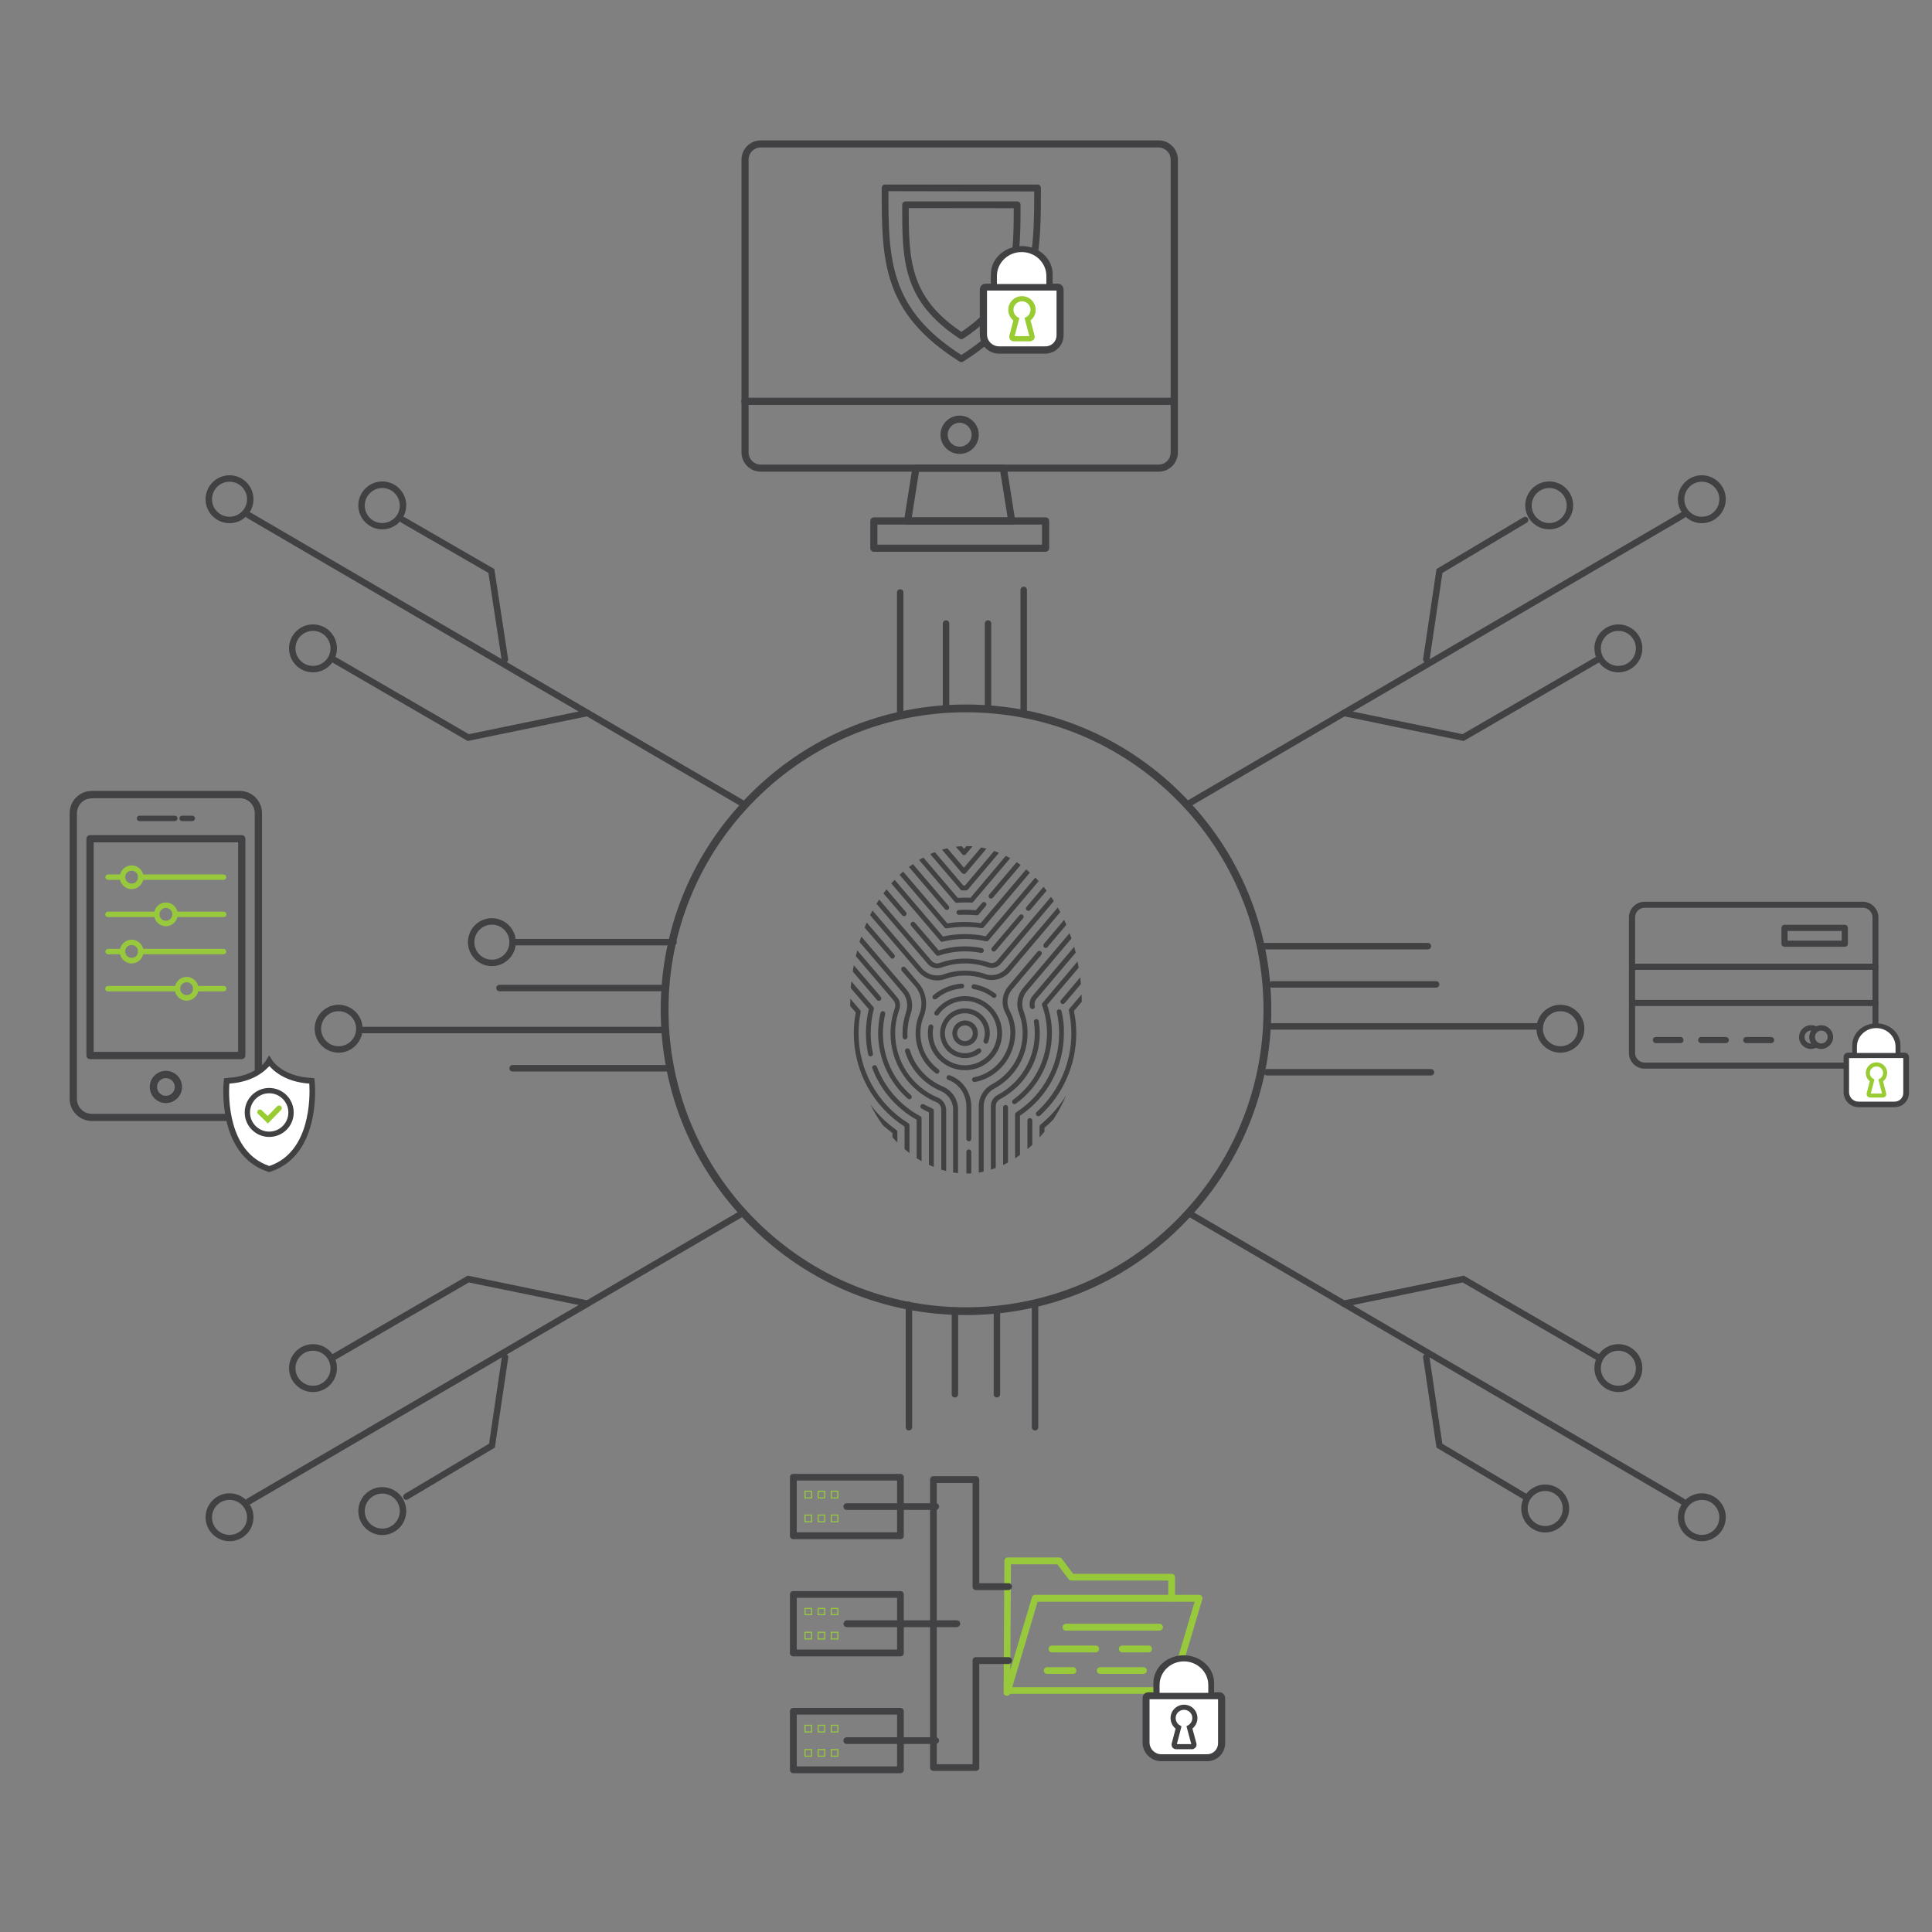 <?xml version="1.0" encoding="utf-8"?>
<!-- Generator: Adobe Illustrator 24.1.2, SVG Export Plug-In . SVG Version: 6.00 Build 0)  -->
<svg version="1.1" xmlns="http://www.w3.org/2000/svg" xmlns:xlink="http://www.w3.org/1999/xlink" x="0px" y="0px"
	 viewBox="0 0 1500 1500" style="enable-background:new 0 0 1500 1500;" xml:space="preserve">
<rect x="0" y="0" width="1500" height="1500" fill="#808080" stroke="none"/>
<style type="text/css">
	.st0{fill:#414042;stroke:#414042;stroke-width:1.035;stroke-miterlimit:10;}
	.st1{fill:#414042;}
	.st2{fill:#424143;stroke:#414042;stroke-width:2.878;stroke-miterlimit:10;}
	.st3{fill:#98C93C;}
	.st4{fill:#424143;}
	.st5{fill:none;stroke:#98C93C;stroke-width:0.832;stroke-miterlimit:10;}
	.st6{fill:#424143;stroke:#414042;stroke-width:1.422;stroke-miterlimit:10;}
	.st7{fill:#414042;stroke:#414042;stroke-width:4.266;stroke-miterlimit:10;}
	.st8{fill:#FFFFFF;}
	.st9{fill:#414042;stroke:#414042;stroke-width:1.422;stroke-miterlimit:10;}
	.st10{fill:#99CC33;stroke:#99CC33;stroke-width:1.422;stroke-miterlimit:10;}
	.st11{fill:#424143;stroke:#414042;stroke-width:1.579;stroke-miterlimit:10;}
	.st12{fill:#424143;stroke:#414042;stroke-width:1.052;stroke-miterlimit:10;}
	.st13{fill:#414042;stroke:#414042;stroke-width:5.262;stroke-miterlimit:10;}
	.st14{fill:none;stroke:#99CC33;stroke-width:3.157;stroke-miterlimit:10;}
	.st15{fill:#414042;stroke:#414042;stroke-width:3.994;stroke-miterlimit:10;}
	.st16{fill:#414042;stroke:#414042;stroke-width:6.735;stroke-miterlimit:10;}
	.st17{fill:none;stroke:#99CC33;stroke-width:4.041;stroke-miterlimit:10;}
	.st18{fill:#414042;stroke:#414042;stroke-width:5.112;stroke-miterlimit:10;}
	.st19{fill:#414042;stroke:#414042;stroke-width:6.637;stroke-miterlimit:10;}
	.st20{fill:none;stroke:#414042;stroke-width:3.982;stroke-miterlimit:10;}
	.st21{fill:#414042;stroke:#414042;stroke-width:5.037;stroke-miterlimit:10;}
</style>
<g id="Background">
</g>
<g id="object">
	<g>
		<path class="st0" d="M750,1020.5c-63.2,0-122.5-24.6-167.2-69.3c-44.7-44.7-69.3-104-69.3-167.2c0-63.2,24.6-122.5,69.3-167.2
			c44.7-44.7,104-69.3,167.2-69.3c63.2,0,122.5,24.6,167.2,69.3c44.7,44.7,69.3,104,69.3,167.2c0,63.2-24.6,122.5-69.3,167.2
			C872.5,995.9,813.2,1020.5,750,1020.5z M750,552.5c-61.8,0-120,24.1-163.7,67.8C542.6,664,518.5,722.2,518.5,784
			c0,61.8,24.1,120,67.8,163.7c43.7,43.7,101.9,67.8,163.7,67.8c61.8,0,120-24.1,163.7-67.8c43.7-43.7,67.8-101.9,67.8-163.7
			c0-61.8-24.1-120-67.8-163.7C870,576.6,811.8,552.5,750,552.5z"/>
	</g>
	<g>
		<g>
			<path class="st1" d="M698.9,557.5c-1.4,0-2.5-1.1-2.5-2.5v-95c0-1.4,1.1-2.5,2.5-2.5s2.5,1.1,2.5,2.5v95
				C701.4,556.4,700.3,557.5,698.9,557.5z"/>
		</g>
		<g>
			<path class="st1" d="M794.8,555.5c-1.4,0-2.5-1.1-2.5-2.5v-95c0-1.4,1.1-2.5,2.5-2.5s2.5,1.1,2.5,2.5v95
				C797.3,554.4,796.2,555.5,794.8,555.5z"/>
		</g>
		<g>
			<path class="st1" d="M734.5,549.9c-1.4,0-2.5-1.1-2.5-2.5v-63.3c0-1.4,1.1-2.5,2.5-2.5s2.5,1.1,2.5,2.5v63.3
				C737,548.8,735.9,549.9,734.5,549.9z"/>
		</g>
		<g>
			<path class="st1" d="M767.1,549.9c-1.4,0-2.5-1.1-2.5-2.5v-63.3c0-1.4,1.1-2.5,2.5-2.5s2.5,1.1,2.5,2.5v63.3
				C769.6,548.8,768.5,549.9,767.1,549.9z"/>
		</g>
	</g>
	<g>
		<g>
			<g>
				<path class="st1" d="M398,734c-1.3,0-2.4-1.1-2.4-2.5s1.1-2.5,2.4-2.5H523c1.3,0,2.4,1.1,2.4,2.5s-1.1,2.5-2.4,2.5H398z"/>
			</g>
			<g>
				<path class="st1" d="M397.9,831.9c-1.3,0-2.4-1.1-2.4-2.5s1.1-2.5,2.4-2.5h122.9c1.3,0,2.4,1.1,2.4,2.5s-1.1,2.5-2.4,2.5H397.9z
					"/>
			</g>
			<g>
				<path class="st1" d="M387.8,769.6c-1.4,0-2.5-1.1-2.5-2.5s1.1-2.5,2.5-2.5h127.4c1.4,0,2.5,1.1,2.5,2.5s-1.1,2.5-2.5,2.5H387.8z
					"/>
			</g>
			<g>
				<path class="st1" d="M281.8,802.2c-1.4,0-2.5-1.1-2.5-2.5s1.1-2.5,2.5-2.5h233.4c1.4,0,2.5,1.1,2.5,2.5s-1.1,2.5-2.5,2.5H281.8z
					"/>
			</g>
		</g>
		<g>
			<path class="st1" d="M381.9,750.1c-10.2,0-18.6-8.3-18.6-18.6s8.3-18.6,18.6-18.6c10.2,0,18.6,8.3,18.6,18.6
				S392.2,750.1,381.9,750.1z M381.9,717.9c-7.5,0-13.6,6.1-13.6,13.6s6.1,13.6,13.6,13.6c7.5,0,13.6-6.1,13.6-13.6
				S389.4,717.9,381.9,717.9z"/>
		</g>
		<g>
			<path class="st1" d="M262.9,817.3c-10.2,0-18.6-8.3-18.6-18.6c0-10.2,8.3-18.6,18.6-18.6c10.2,0,18.6,8.3,18.6,18.6
				C281.5,808.9,273.1,817.3,262.9,817.3z M262.9,785.1c-7.5,0-13.6,6.1-13.6,13.6c0,7.5,6.1,13.6,13.6,13.6
				c7.5,0,13.6-6.1,13.6-13.6C276.5,791.2,270.4,785.1,262.9,785.1z"/>
		</g>
	</g>
	<g>
		<path class="st1" d="M983.6,835c-1.4,0-2.5-1.1-2.5-2.5s1.1-2.5,2.5-2.5H1111c1.4,0,2.5,1.1,2.5,2.5s-1.1,2.5-2.5,2.5H983.6z"/>
	</g>
	<g>
		<path class="st1" d="M981.2,737.1c-1.4,0-2.5-1.1-2.5-2.5c0-1.4,1.1-2.5,2.5-2.5h127.4c1.4,0,2.5,1.1,2.5,2.5
			c0,1.4-1.1,2.5-2.5,2.5H981.2z"/>
	</g>
	<g>
		<path class="st1" d="M987.6,799.4c-1.4,0-2.5-1.1-2.5-2.5s1.1-2.5,2.5-2.5h207.8c1.4,0,2.5,1.1,2.5,2.5s-1.1,2.5-2.5,2.5H987.6z"
			/>
	</g>
	<g>
		<path class="st1" d="M987.6,766.8c-1.4,0-2.5-1.1-2.5-2.5s1.1-2.5,2.5-2.5H1115c1.4,0,2.5,1.1,2.5,2.5s-1.1,2.5-2.5,2.5H987.6z"/>
	</g>
	<g>
		<path class="st1" d="M1211.5,817.3c-10.2,0-18.6-8.3-18.6-18.6c0-10.2,8.3-18.6,18.6-18.6c10.2,0,18.6,8.3,18.6,18.6
			C1230.1,808.9,1221.8,817.3,1211.5,817.3z M1211.5,785.1c-7.5,0-13.6,6.1-13.6,13.6c0,7.5,6.1,13.6,13.6,13.6
			c7.5,0,13.6-6.1,13.6-13.6C1225.1,791.2,1219,785.1,1211.5,785.1z"/>
	</g>
	<g>
		<g>
			<g>
				<path class="st1" d="M1256.5,522c-10.2,0-18.6-8.3-18.6-18.6c0-10.2,8.3-18.6,18.6-18.6s18.6,8.3,18.6,18.6
					C1275.1,513.7,1266.8,522,1256.5,522z M1256.5,489.8c-7.5,0-13.6,6.1-13.6,13.6c0,7.5,6.1,13.6,13.6,13.6s13.6-6.1,13.6-13.6
					C1270.1,495.9,1264,489.8,1256.5,489.8z"/>
			</g>
			<g>
				<path class="st1" d="M1202.8,411c-10.2,0-18.6-8.3-18.6-18.6c0-10.2,8.3-18.6,18.6-18.6s18.6,8.3,18.6,18.6
					C1221.3,402.7,1213,411,1202.8,411z M1202.8,378.9c-7.5,0-13.6,6.1-13.6,13.6c0,7.5,6.1,13.6,13.6,13.6s13.6-6.1,13.6-13.6
					C1216.4,385,1210.3,378.9,1202.8,378.9z"/>
			</g>
			<g>
				<path class="st1" d="M1321.3,406.2c-10.2,0-18.6-8.3-18.6-18.6c0-10.2,8.3-18.6,18.6-18.6c10.2,0,18.6,8.3,18.6,18.6
					C1339.9,397.8,1331.5,406.2,1321.3,406.2z M1321.3,374c-7.5,0-13.6,6.1-13.6,13.6c0,7.5,6.1,13.6,13.6,13.6
					c7.5,0,13.6-6.1,13.6-13.6C1334.9,380.1,1328.8,374,1321.3,374z"/>
			</g>
			<g>
				<path class="st1" d="M922.7,626.5c-0.9,0-1.7-0.5-2.1-1.2c-0.5-0.8-0.4-1.5-0.3-1.9c0.1-0.4,0.4-1.1,1.1-1.5l383.7-224
					c0.4-0.2,0.8-0.3,1.2-0.3c0.9,0,1.7,0.5,2.2,1.2c0.5,0.8,0.4,1.5,0.3,1.9c-0.1,0.4-0.4,1.1-1.1,1.5l-383.7,224
					C923.5,626.4,923.1,626.5,922.7,626.5z"/>
			</g>
			<g>
				<path class="st1" d="M1042.9,556c-0.9-0.2-1.4-0.7-1.6-1.1c-0.2-0.3-0.5-1-0.4-1.9c0.2-1.1,1.3-2,2.4-2c0.2,0,0.3,0,0.5,0.1
					l91.7,18.9l103.7-60.1c0.4-0.2,0.8-0.3,1.2-0.3c0.9,0,1.7,0.5,2.2,1.2c0.7,1.2,0.3,2.7-0.9,3.4l-105.3,61.1L1042.9,556z"/>
			</g>
			<g>
				<path class="st1" d="M1107.4,514.5c-0.1,0-0.3,0-0.4,0c-1.4-0.2-2.3-1.5-2.1-2.8l10.4-69.9l67.5-40.2c0.4-0.2,0.8-0.4,1.3-0.4
					c0.9,0,1.7,0.5,2.1,1.2c0.5,0.8,0.4,1.5,0.3,1.9c-0.1,0.4-0.4,1.1-1.1,1.5l-65.5,39l-10,67.6
					C1109.7,513.6,1108.6,514.5,1107.4,514.5z"/>
			</g>
		</g>
		<g>
			<g>
				<path class="st1" d="M243,522c-10.2,0-18.6-8.3-18.6-18.6c0-10.2,8.3-18.6,18.6-18.6s18.6,8.3,18.6,18.6
					C261.6,513.7,253.2,522,243,522z M243,489.8c-7.5,0-13.6,6.1-13.6,13.6c0,7.5,6.1,13.6,13.6,13.6s13.6-6.1,13.6-13.6
					C256.6,495.9,250.5,489.8,243,489.8z"/>
			</g>
			<g>
				<path class="st1" d="M296.8,411c-10.2,0-18.6-8.3-18.6-18.6c0-10.2,8.3-18.6,18.6-18.6c10.2,0,18.6,8.3,18.6,18.6
					C315.3,402.7,307,411,296.8,411z M296.8,378.9c-7.5,0-13.6,6.1-13.6,13.6c0,7.5,6.1,13.6,13.6,13.6c7.5,0,13.6-6.1,13.6-13.6
					C310.4,385,304.3,378.9,296.8,378.9z"/>
			</g>
			<g>
				<path class="st1" d="M178.2,406.2c-10.2,0-18.6-8.3-18.6-18.6c0-10.2,8.3-18.6,18.6-18.6c10.2,0,18.6,8.3,18.6,18.6
					C196.8,397.8,188.5,406.2,178.2,406.2z M178.2,374c-7.5,0-13.6,6.1-13.6,13.6c0,7.5,6.1,13.6,13.6,13.6
					c7.5,0,13.6-6.1,13.6-13.6C191.8,380.1,185.7,374,178.2,374z"/>
			</g>
			<g>
				<path class="st1" d="M576.8,626.5c-0.4,0-0.9-0.1-1.2-0.3l-383.7-224c-0.8-0.5-1.1-1.1-1.1-1.5c-0.1-0.4-0.2-1.1,0.3-1.9
					c0.5-0.8,1.3-1.2,2.2-1.2c0.4,0,0.9,0.1,1.2,0.3l383.7,224c0.8,0.5,1.1,1.1,1.1,1.5c0.1,0.4,0.2,1.1-0.3,1.9
					C578.5,626.1,577.7,626.5,576.8,626.5z"/>
			</g>
			<g>
				<path class="st1" d="M257.8,514.2c-1.2-0.7-1.6-2.2-0.9-3.4c0.4-0.8,1.3-1.2,2.2-1.2c0.4,0,0.9,0.1,1.2,0.3L364,570l91.7-18.9
					c0.2,0,0.3-0.1,0.5-0.1c1.2,0,2.2,0.8,2.4,2c0.2,0.9-0.1,1.5-0.4,1.9c-0.2,0.3-0.7,0.9-1.6,1.1l-93.5,19.3L257.8,514.2z"/>
			</g>
			<g>
				<path class="st1" d="M392,514.5c-1.3,0-2.3-0.9-2.5-2.1l-10.3-67.6l-67.6-39c-1.2-0.7-1.6-2.2-0.9-3.4c0.5-0.8,1.3-1.2,2.2-1.2
					c0.5,0,0.9,0.1,1.3,0.4l69.6,40.2l10.7,69.9c0.2,1.4-0.8,2.6-2.2,2.8C392.3,514.5,392.2,514.5,392,514.5z"/>
			</g>
		</g>
	</g>
	<g>
		<g>
			<g>
				<path class="st1" d="M1256.5,1080.8c-10.2,0-18.6-8.3-18.6-18.6c0-10.2,8.3-18.6,18.6-18.6s18.6,8.3,18.6,18.6
					C1275.1,1072.5,1266.8,1080.8,1256.5,1080.8z M1256.5,1048.7c-7.5,0-13.6,6.1-13.6,13.6c0,7.5,6.1,13.6,13.6,13.6
					s13.6-6.1,13.6-13.6C1270.1,1054.8,1264,1048.7,1256.5,1048.7z"/>
			</g>
			<g>
				<path class="st1" d="M1199.7,1189.8c-10.2,0-18.6-8.3-18.6-18.6s8.3-18.6,18.6-18.6s18.6,8.3,18.6,18.6
					S1209.9,1189.8,1199.7,1189.8z M1199.7,1157.6c-7.5,0-13.6,6.1-13.6,13.6c0,7.5,6.1,13.6,13.6,13.6s13.6-6.1,13.6-13.6
					C1213.3,1163.7,1207.2,1157.6,1199.7,1157.6z"/>
			</g>
			<g>
				<path class="st1" d="M1321.3,1196.6c-10.2,0-18.6-8.3-18.6-18.6c0-10.2,8.3-18.6,18.6-18.6c10.2,0,18.6,8.3,18.6,18.6
					C1339.9,1188.3,1331.5,1196.6,1321.3,1196.6z M1321.3,1164.5c-7.5,0-13.6,6.1-13.6,13.6c0,7.5,6.1,13.6,13.6,13.6
					c7.5,0,13.6-6.1,13.6-13.6C1334.9,1170.6,1328.8,1164.5,1321.3,1164.5z"/>
			</g>
			<g>
				<path class="st1" d="M1306.4,1168.2c-0.4,0-0.9-0.1-1.2-0.3L921.7,944c0.1-0.4,0.5-1.2,1.2-2.4c0.6-1,1-1.6,1.3-1.9l383.4,223.9
					c0.8,0.5,1.1,1.1,1.1,1.5c0.1,0.4,0.2,1.1-0.3,1.9C1308.1,1167.7,1307.3,1168.2,1306.4,1168.2z"/>
			</g>
			<g>
				<path class="st1" d="M1240.5,1056.1c-0.4,0-0.9-0.1-1.2-0.3l-103.7-60.1l-91.7,18.9c-0.2,0-0.3,0.1-0.5,0.1
					c-1.2,0-2.2-0.8-2.4-2c-0.2-0.9,0.1-1.5,0.4-1.9s0.7-0.9,1.6-1.1l93.5-19.3l105.3,61.1c0.8,0.4,1.1,1.1,1.2,1.5
					c0.1,0.4,0.2,1.1-0.3,1.9C1242.2,1055.7,1241.3,1056.1,1240.5,1056.1z"/>
			</g>
			<g>
				<path class="st1" d="M1184.1,1164.5c-0.4,0-0.9-0.1-1.3-0.4l-67.5-40.2l-10.4-69.9c-0.2-1.4,0.7-2.6,2.1-2.8c0.1,0,0.3,0,0.4,0
					c1.2,0,2.3,0.9,2.4,2.1l10,67.6l65.5,39c0.8,0.5,1,1.2,1.1,1.5c0.1,0.4,0.2,1.1-0.3,1.9
					C1185.7,1164,1184.9,1164.5,1184.1,1164.5z"/>
			</g>
		</g>
		<g>
			<g>
				<path class="st1" d="M243,1080.8c-10.2,0-18.6-8.3-18.6-18.6c0-10.2,8.3-18.6,18.6-18.6s18.6,8.3,18.6,18.6
					C261.6,1072.5,253.2,1080.8,243,1080.8z M243,1048.7c-7.5,0-13.6,6.1-13.6,13.6c0,7.5,6.1,13.6,13.6,13.6s13.6-6.1,13.6-13.6
					C256.6,1054.8,250.5,1048.7,243,1048.7z"/>
			</g>
			<g>
				<path class="st1" d="M296.8,1191.8c-10.2,0-18.6-8.3-18.6-18.6s8.3-18.6,18.6-18.6c10.2,0,18.6,8.3,18.6,18.6
					S307,1191.8,296.8,1191.8z M296.8,1159.6c-7.5,0-13.6,6.1-13.6,13.6s6.1,13.6,13.6,13.6c7.5,0,13.6-6.1,13.6-13.6
					S304.3,1159.6,296.8,1159.6z"/>
			</g>
			<g>
				<path class="st1" d="M178.2,1196.6c-10.2,0-18.6-8.3-18.6-18.6c0-10.2,8.3-18.6,18.6-18.6c10.2,0,18.6,8.3,18.6,18.6
					C196.8,1188.3,188.5,1196.6,178.2,1196.6z M178.2,1164.5c-7.5,0-13.6,6.1-13.6,13.6c0,7.5,6.1,13.6,13.6,13.6
					c7.5,0,13.6-6.1,13.6-13.6C191.8,1170.6,185.7,1164.5,178.2,1164.5z"/>
			</g>
			<g>
				<path class="st1" d="M193.1,1168.2c-0.9,0-1.7-0.5-2.2-1.2c-0.5-0.8-0.4-1.5-0.3-1.9c0.1-0.4,0.4-1.1,1.1-1.5l383.7-224
					c0.4-0.2,0.8-0.3,1.2-0.3c0.9,0,1.7,0.5,2.2,1.2c0.5,0.8,0.4,1.5,0.3,1.9c-0.1,0.4-0.4,1.1-1.1,1.5l-383.7,224
					C194,1168,193.6,1168.2,193.1,1168.2z"/>
			</g>
			<g>
				<path class="st1" d="M259.1,1056.1c-0.9,0-1.7-0.5-2.2-1.2c-0.4-0.8-0.4-1.5-0.3-1.9s0.4-1.1,1.2-1.5l105.3-61.1l93.5,19.3
					c1.3,0.3,2.2,1.6,1.9,2.9c-0.2,1.1-1.3,2-2.4,2c-0.2,0-0.3,0-0.5-0.1L364,995.7l-103.7,60.1
					C259.9,1056,259.5,1056.1,259.1,1056.1z"/>
			</g>
			<g>
				<path class="st1" d="M315.5,1164.5c-0.9,0-1.7-0.5-2.1-1.2c-0.5-0.8-0.4-1.5-0.3-1.9c0.1-0.4,0.4-1.1,1.1-1.5l65.5-39l10-67.6
					c0.2-1.2,1.2-2.1,2.4-2.1c0.1,0,0.2,0,0.4,0c1.4,0.2,2.3,1.5,2.1,2.8l-10.4,69.9l-67.5,40.2
					C316.3,1164.4,315.9,1164.5,315.5,1164.5z"/>
			</g>
		</g>
	</g>
	<g>
		<path class="st1" d="M752.2,892.4c-1,0-1.9,0.8-1.9,1.9v16.8c1.3,0,2.5,0,3.8-0.1v-16.7C754.1,893.3,753.3,892.4,752.2,892.4z"/>
		<path class="st1" d="M737.7,835l-0.3-0.1c-1-0.4-2.1,0.1-2.4,1.1c-0.4,1,0.1,2.1,1.1,2.4l0.3,0.1c8.3,3,13.9,11.3,13.9,20.6v25.1
			c0,1,0.8,1.9,1.9,1.9c1,0,1.9-0.8,1.9-1.9v-25.1C754.1,848.2,747.5,838.5,737.7,835z"/>
		<path class="st1" d="M710.9,802.2c0,12.3,5.7,23.6,15.5,31c0.3,0.3,0.7,0.4,1.1,0.4c0.6,0,1.1-0.3,1.5-0.8c0.6-0.8,0.5-2-0.4-2.6
			c-8.9-6.7-14-16.9-14-28c0-4.5,0.8-8.9,2.5-13c3.6-9,2.1-19-4-26L703,751.2c-0.7-0.8-1.9-0.9-2.7-0.2c-0.8,0.7-0.9,1.9-0.2,2.7
			l10.3,11.9c5.2,6,6.4,14.4,3.3,22.1C711.8,792.3,710.9,797.2,710.9,802.2z"/>
		<path class="st1" d="M692.9,744.3c0.4,0,0.9-0.2,1.2-0.5c0.8-0.7,0.9-1.9,0.2-2.7l-21.4-24.8c-0.6,1.3-1.1,2.6-1.6,3.9l20.2,23.4
			C691.8,744.1,692.3,744.3,692.9,744.3z"/>
		<path class="st1" d="M770.7,774.4c0.3,0.3,0.7,0.4,1.1,0.4c0.6,0,1.1-0.3,1.5-0.7c0.6-0.8,0.5-2-0.4-2.6
			c-4.8-3.7-10.5-6.2-16.4-7.3c-1-0.2-2,0.5-2.2,1.5c-0.2,1,0.5,2,1.5,2.2C761.2,768.8,766.4,771.1,770.7,774.4z"/>
		<path class="st1" d="M725.9,775.9c0.4,0,0.9-0.1,1.2-0.4c5.6-4.8,12.5-7.5,19.8-8.1c1-0.1,1.8-1,1.7-2c-0.1-1-1-1.8-2-1.7
			c-8.1,0.6-15.7,3.7-22,9c-0.8,0.7-0.9,1.9-0.2,2.7C724.8,775.7,725.4,775.9,725.9,775.9z"/>
		<path class="st1" d="M788.3,802.2c0.1-5.9-1.4-11.8-4.5-17.7c-2.7-5.2-2-11.7,2-16.3l22.6-26.8c0.7-0.8,0.6-2-0.2-2.7
			c-0.8-0.7-2-0.6-2.7,0.2l-22.6,26.8c-4.9,5.9-5.9,13.9-2.4,20.5c2.8,5.3,4.1,10.7,4,15.9c-0.3,16.8-12.2,31.2-28.3,34.3
			c-1,0.2-1.7,1.2-1.5,2.2c0.2,0.9,1,1.5,1.9,1.5c0.1,0,0.2,0,0.4,0C774.7,836.7,787.9,820.8,788.3,802.2z"/>
		<path class="st1" d="M810.7,735.6c0.4,0.3,0.8,0.4,1.2,0.4c0.5,0,1.1-0.2,1.4-0.7l14.6-17.3c-0.6-1.3-1.1-2.6-1.7-3.8l-15.8,18.7
			C809.8,733.7,809.9,734.9,810.7,735.6z"/>
		<path class="st1" d="M727.7,761.2c2.1,0,4.2-0.4,6.2-1.1c9.7-3.5,20.4-3.6,30.2-0.2c7,2.5,15.3,0.1,20.2-5.7l8.4-10
			c10.4-12.3,20.6-24.4,30.5-36.1c-0.6-1.2-1.3-2.4-2-3.5c-10.2,12.1-20.7,24.5-31.5,37.2l-8.4,9.9c-4,4.7-10.5,6.6-16.1,4.6
			c-10.5-3.7-22.2-3.6-32.7,0.2c-5.8,2.1-12.6,0.2-16.7-4.6c-0.7-0.8-15.4-18-38.4-45c-0.6,1.2-1.3,2.4-1.9,3.6
			c22.5,26.3,36.7,43,37.4,43.8C716.7,758.7,722.1,761.2,727.7,761.2z"/>
		<path class="st1" d="M727.7,751.8c1,0,2-0.2,3-0.5c11.7-4.3,24.8-4.4,36.5-0.2c3.4,1.2,7.5,0,9.9-2.9c7.3-8.6,21.7-25.7,41.1-48.6
			c-0.7-1.1-1.4-2.2-2.2-3.3c-19.7,23.3-34.5,40.7-41.8,49.4c-1.4,1.7-3.8,2.5-5.7,1.8c-12.6-4.4-26.6-4.3-39.1,0.2
			c-2.1,0.8-4.7,0-6.3-1.9c-11.6-13.6-25.3-29.6-40.5-47.4c-0.7,1.1-1.4,2.2-2.1,3.3c14.9,17.4,28.3,33.2,39.7,46.5
			C722.1,750.5,724.9,751.8,727.7,751.8z"/>
		<path class="st1" d="M728.8,737.9l-18.5-21.6c-0.7-0.8-1.9-0.9-2.7-0.2c-0.8,0.7-0.9,1.9-0.2,2.7l19.3,22.6
			c0.4,0.4,0.9,0.7,1.4,0.7c0.2,0,0.4,0,0.6-0.1c10.5-3.6,22-4.3,32.9-2.2c1,0.2,2-0.5,2.2-1.5c0.2-1-0.5-2-1.5-2.2
			C751.2,733.8,739.5,734.5,728.8,737.9z"/>
		<path class="st1" d="M791.5,710.6l-21.3,25.1c-0.7,0.8-0.6,2,0.2,2.7c0.4,0.3,0.8,0.4,1.2,0.4c0.5,0,1.1-0.2,1.4-0.7l21.3-25.1
			c0.7-0.8,0.6-2-0.2-2.7C793.4,709.7,792.2,709.8,791.5,710.6z"/>
		<path class="st1" d="M702,711.3c0.4,0,0.9-0.1,1.2-0.4c0.8-0.7,0.9-1.9,0.2-2.7c-5-5.8-10-11.8-15.1-17.7c-0.8,1-1.6,2-2.4,3.1
			c4.9,5.8,9.8,11.5,14.6,17.1C700.9,711.1,701.5,711.3,702,711.3z"/>
		<path class="st1" d="M797.2,706.7c0.8,0.7,2,0.6,2.7-0.2c3.9-4.6,8.1-9.6,12.7-15c-0.8-1-1.6-2-2.4-3c-4.7,5.6-9.1,10.8-13.2,15.6
			C796.3,704.9,796.4,706.1,797.2,706.7z"/>
		<path class="st1" d="M731.4,731.2c0.1,0,0.3,0,0.4-0.1c11-2.7,22.7-2.8,33.7-0.3c0.7,0.2,1.4-0.1,1.9-0.6
			c6.4-7.5,20.2-23.8,39-46.1c-0.9-0.9-1.7-1.9-2.6-2.8c-18.3,21.6-31.9,37.7-38.5,45.6c-10.9-2.3-22.4-2.2-33.2,0.2
			c-9.4-11.1-22.3-26.1-37.5-44c-0.9,0.9-1.7,1.8-2.6,2.8c15.5,18.2,28.5,33.4,38,44.5C730.3,731,730.8,731.2,731.4,731.2z"/>
		<path class="st1" d="M734.9,720.8c0.1,0,0.2,0,0.3,0c8.8-1.5,17.9-1.6,26.8-0.2c0.6,0.1,1.3-0.1,1.7-0.6
			c9-10.7,21.3-25.1,35.9-42.5c-0.9-0.8-1.9-1.7-2.9-2.5c-14.3,16.9-26.3,31.1-35.3,41.7c-8.5-1.2-17.4-1.2-25.9,0.2
			c-10-11.7-21.6-25.3-34.3-40.2c-0.9,0.8-1.9,1.7-2.8,2.5c13,15.3,24.9,29.1,35,41C733.9,720.6,734.4,720.8,734.9,720.8z"/>
		<path class="st1" d="M768.2,697.2c0.8,0.7,2,0.6,2.7-0.2c6.4-7.5,13.6-16.1,21.5-25.4c-1-0.8-2.1-1.5-3.1-2.2
			c-7.8,9.2-15,17.7-21.3,25.2C767.3,695.4,767.4,696.6,768.2,697.2z"/>
		<path class="st1" d="M735.1,706.5c0.4,0,0.9-0.1,1.2-0.4c0.8-0.7,0.9-1.9,0.2-2.7c-8.2-9.6-17.6-20.6-27.7-32.5
			c-1,0.7-2,1.5-3.1,2.2c10.2,12,19.6,23,27.9,32.7C734,706.2,734.6,706.5,735.1,706.5z"/>
		<path class="st1" d="M762.5,701l-4.9,5.7c-4.4-0.4-8.8-0.5-13.2-0.2c-1,0.1-1.8,0.9-1.8,2c0.1,1,0.8,1.8,2,1.8
			c4.5-0.2,9.1-0.1,13.7,0.3c0.1,0,0.1,0,0.2,0c0.6,0,1.1-0.2,1.4-0.7l5.5-6.5c0.7-0.8,0.6-2-0.2-2.7
			C764.3,700.1,763.2,700.2,762.5,701z"/>
		<path class="st1" d="M742.8,700.9c0,0,0.1,0,0.1,0c3.8-0.2,7.5-0.3,11.3-0.1c0.6,0,1.2-0.2,1.5-0.7c7.9-9.3,17.5-20.7,28.6-33.8
			c-1.1-0.6-2.3-1.3-3.4-1.8C770.4,677,761.1,688,753.5,697c-3.3-0.1-6.6-0.1-9.9,0.1c-7.8-9.2-16.8-19.7-26.7-31.3
			c-1.1,0.6-2.2,1.2-3.3,1.9c10.4,12.1,19.7,23.1,27.8,32.6C741.7,700.7,742.2,700.9,742.8,700.9z"/>
		<path class="st1" d="M747,691.3C747,691.3,747,691.3,747,691.3c0.8,0,1.5,0,2.2,0l0.8,0c0.5-0.1,1.1-0.2,1.5-0.7
			c6.9-8.2,15.1-17.8,24.1-28.5c-1.2-0.5-2.5-1-3.7-1.4c-8.5,10-16.1,19.1-22.7,26.8c-0.4,0-0.9,0-1.3,0
			c-6.9-8.1-14.3-16.8-22.1-25.9c-1.2,0.5-2.4,1-3.6,1.5c8.3,9.7,16.2,18.9,23.5,27.5C745.9,691.1,746.4,691.3,747,691.3z"/>
		<path class="st1" d="M748.5,678.5L748.5,678.5c0.6,0,1.1-0.2,1.4-0.7c4.9-5.8,10.3-12.1,16-18.9c-1.4-0.4-2.8-0.7-4.2-0.9
			c-4.7,5.6-9.2,10.8-13.3,15.7c-4.2-5-8.5-10-12.9-15.1c-1.4,0.3-2.7,0.7-4.1,1.1c5.3,6.2,10.4,12.2,15.5,18.2
			C747.4,678.3,747.9,678.5,748.5,678.5z"/>
		<path class="st1" d="M748.5,663.9L748.5,663.9c0.6,0,1.1-0.2,1.4-0.7c1.7-2,3.4-4,5.2-6.1c-1.6-0.1-3.2-0.2-4.8-0.2
			c-0.6,0.7-1.2,1.5-1.8,2.2c-0.6-0.7-1.2-1.4-1.8-2.1c-1.5,0.1-3.1,0.2-4.6,0.4c1.7,2,3.3,3.9,5,5.8
			C747.4,663.7,747.9,663.9,748.5,663.9z"/>
		<path class="st1" d="M797.8,802.2c0-5.9-1-11.6-3.1-17.1c-2-5.4-1-11.4,2.7-15.7c6.4-7.6,18.4-21.8,34.5-40.8
			c-0.5-1.4-1-2.8-1.5-4.1c-16.8,19.9-29.4,34.7-36,42.5c-4.6,5.4-5.8,12.9-3.3,19.5c1.9,5,2.9,10.3,2.9,15.7
			c0,16.6-9.1,31.7-23.8,39.6c-6.4,3.4-10.3,9.9-10.3,17.1v51.5c1.3-0.2,2.5-0.4,3.8-0.7v-50.8c0-5.7,3.2-11,8.3-13.7
			C787.9,836.6,797.8,820.2,797.8,802.2z"/>
		<path class="st1" d="M799.7,782c0.2,1,1.3,1.6,2.3,1.4c1-0.2,1.6-1.3,1.4-2.3c-0.5-2,0-4,1.3-5.5c0.3-0.3,11.6-13.7,30.5-36
			c-0.4-1.5-0.8-3-1.2-4.5c-19.9,23.5-31.9,37.7-32.2,38C799.7,775.5,798.9,778.9,799.7,782z"/>
		<path class="st1" d="M807.3,802.2c0-3.1-0.3-6.3-0.8-9.4c-0.2-1-1.1-1.7-2.2-1.6c-1,0.2-1.7,1.1-1.6,2.2c0.5,2.9,0.7,5.8,0.7,8.8
			c0,20.1-11,38.4-28.8,47.9c-3.3,1.7-5.3,5.1-5.3,8.7v49.3c1.3-0.4,2.5-0.8,3.8-1.3v-48c0-2.2,1.3-4.3,3.3-5.4
			C795.5,843.3,807.3,823.7,807.3,802.2z"/>
		<path class="st1" d="M780.7,857.9c-1,0-1.9,0.8-1.9,1.9v44.7c1.3-0.6,2.5-1.2,3.8-1.9v-42.8C782.6,858.7,781.8,857.9,780.7,857.9z
			"/>
		<path class="st1" d="M816.7,802.2c0-7.5-1.2-14.9-3.7-22c3-3.6,11.7-13.8,24.5-28.9c-0.3-1.6-0.6-3.2-0.9-4.8
			c-15.1,17.9-24.9,29.5-27.2,32.2c-0.4,0.5-0.6,1.2-0.3,1.9c2.5,7,3.8,14.3,3.8,21.7c0,20.4-9.9,39.7-26.4,51.6
			c-0.8,0.6-1,1.8-0.4,2.6c0.6,0.8,1.8,1,2.6,0.4C806.3,844.2,816.7,823.8,816.7,802.2z"/>
		<path class="st1" d="M823.9,779.1c0.8,0.7,2,0.6,2.7-0.2l12.6-14.9c-0.2-1.7-0.3-3.5-0.5-5.2l-14.9,17.6
			C823,777.2,823.1,778.4,823.9,779.1z"/>
		<path class="st1" d="M824.2,785.1c-0.2-1-1.2-1.7-2.3-1.4c-1,0.2-1.7,1.2-1.4,2.3c1.2,5.3,1.8,10.8,1.8,16.3
			c0,24.8-12.4,47.7-33.3,61.3c-0.5,0.3-0.9,0.9-0.9,1.6v34.1c1.3-0.8,2.5-1.7,3.8-2.6v-30.5c21.4-14.3,34.1-38.1,34.1-63.9
			C826.2,796.4,825.5,790.7,824.2,785.1z"/>
		<path class="st1" d="M839.9,777.7c0-1.9-0.1-3.8-0.2-5.6l-9.4,11.1c-0.4,0.4-0.5,1-0.4,1.6c1.2,5.7,1.9,11.6,1.9,17.5
			c0,23.2-9.8,45.4-26.9,61c-0.8,0.7-0.8,1.9-0.1,2.7c0.7,0.8,1.9,0.8,2.7,0.1c17.9-16.3,28.1-39.5,28.1-63.8
			c0-5.8-0.6-11.7-1.8-17.4L839.9,777.7z"/>
		<path class="st1" d="M799.6,868.1c-1,0-1.9,0.8-1.9,1.9v22.2c1.3-1.1,2.5-2.2,3.8-3.4V870C801.5,869,800.6,868.1,799.6,868.1z"/>
		<path class="st1" d="M807.8,873.2c-0.4,0.4-0.7,0.9-0.7,1.5v8.4c1.3-1.4,2.5-2.9,3.8-4.4v-3.1c2.4-2,4.6-4.1,6.8-6.3
			c3.8-5.8,7.2-12.1,10.1-19C822.6,858.8,815.8,866.6,807.8,873.2z"/>
		<path class="st1" d="M703.4,786.1c-1.8,5.2-2.7,10.6-2.7,16.1c0,1,0,2,0.1,3c0.1,1,1,1.8,2,1.8c1-0.1,1.8-1,1.8-2
			c-0.1-0.9-0.1-1.8-0.1-2.8c0-5.1,0.9-10.1,2.5-14.9c2.4-6.7,1.1-14.1-3.4-19.3c-0.6-0.7-13.9-16.3-34.9-40.9
			c-0.5,1.4-0.9,2.8-1.4,4.2c20.2,23.6,32.8,38.4,33.4,39.2C704.3,774.8,705.3,780.6,703.4,786.1z"/>
		<path class="st1" d="M731.9,843.5c-12.3-5.2-21.6-15.5-25.5-28.2c-0.3-1-1.4-1.6-2.4-1.3c-1,0.3-1.6,1.4-1.3,2.4
			c4.2,13.8,14.3,25,27.6,30.6c5.9,2.5,9.7,8.1,9.7,14.4v48.9c1.3,0.2,2.5,0.4,3.8,0.5v-49.4C743.9,853.6,739.2,846.6,731.9,843.5z"
			/>
		<path class="st1" d="M728.2,852.2c-20.2-8.5-33.2-28.1-33.2-50c0-6.2,1-12.2,3.1-18c1.3-3.6,0.7-7.3-1.6-10l-4.3-5.1
			c-8.4-9.8-17.3-20.3-26.6-31.2c-0.4,1.5-0.8,3-1.1,4.5c8.7,10.2,17,20,24.9,29.2l4.3,5.1c1.4,1.7,1.8,4,1,6.3
			c-2.2,6.2-3.3,12.7-3.3,19.2c0,23.4,13.9,44.4,35.5,53.5c2.4,1,3.9,3.2,3.9,5.7v46.7c1.3,0.4,2.5,0.7,3.8,1.1v-47.8
			C734.4,857.4,732,853.8,728.2,852.2z"/>
		<path class="st1" d="M723.8,860.6c-2.2-1-4.3-2-6.4-3.2c-0.9-0.5-2.1-0.2-2.6,0.7c-0.5,0.9-0.2,2.1,0.7,2.6c1.8,1,3.7,2,5.7,2.9
			v40.8c1.3,0.6,2.5,1.1,3.8,1.6v-43.7C725,861.6,724.5,860.9,723.8,860.6z"/>
		<path class="st1" d="M683.6,776.6c0.8-0.7,0.9-1.9,0.2-2.7c-6.5-7.7-13.6-15.9-20.9-24.5c-0.3,1.6-0.6,3.2-0.8,4.9
			c6.6,7.7,12.9,15.1,18.8,22.1C681.6,777.2,682.8,777.3,683.6,776.6z"/>
		<path class="st1" d="M685.9,785.1c-1-0.2-2,0.4-2.3,1.4c-1.2,5.1-1.8,10.4-1.8,15.7c0,19.5,8.4,38,23,50.8
			c0.4,0.3,0.8,0.5,1.2,0.5c0.5,0,1-0.2,1.4-0.6c0.7-0.8,0.6-2-0.2-2.7c-13.8-12.1-21.7-29.5-21.7-47.9c0-5,0.6-10,1.7-14.8
			C687.5,786.4,686.9,785.4,685.9,785.1z"/>
		<path class="st1" d="M672.3,802.2c0,5.5,0.6,11.1,1.8,16.5c0.2,1,1.2,1.7,2.2,1.4c1-0.2,1.7-1.2,1.4-2.2
			c-1.1-5.1-1.7-10.4-1.7-15.7c0-6.3,0.8-12.6,2.4-18.7c0.2-0.6,0-1.2-0.4-1.7c-3.9-4.6-9.7-11.3-17-19.9c-0.2,1.7-0.4,3.5-0.5,5.2
			c5.8,6.8,10.6,12.4,14,16.4C673.1,789.6,672.3,795.9,672.3,802.2z"/>
		<path class="st1" d="M714.5,866.6c-15.5-8.3-27.4-22-33.7-38.4c-0.4-1-1.5-1.5-2.4-1.1c-1,0.4-1.5,1.5-1.1,2.4
			c6.4,16.9,18.6,31,34.4,39.9v29.8c1.2,0.8,2.5,1.6,3.8,2.3v-33.2C715.5,867.6,715.1,866.9,714.5,866.6z"/>
		<path class="st1" d="M666.6,802.2c0-5.5,0.5-10.9,1.6-16.3c0.1-0.6,0-1.2-0.4-1.6c-2.3-2.7-4.9-5.8-7.6-8.9
			c-0.1,1.9-0.1,3.8-0.1,5.7c1.5,1.7,2.9,3.4,4.3,5c-1,5.3-1.5,10.7-1.5,16.1c0,29.5,14.7,56.5,39.4,72.5v17.4
			c1.2,1.1,2.5,2.1,3.8,3.1v-21.5c0-0.6-0.3-1.3-0.9-1.6C681,856.9,666.6,830.8,666.6,802.2z"/>
		<path class="st1" d="M675.7,857.5c2.9,5.8,6.2,11.2,9.7,16.1c2.4,2.1,4.9,4.2,7.5,6.1v3.3c1.2,1.4,2.5,2.7,3.8,4v-8.2
			c0-0.6-0.3-1.2-0.8-1.5C688,871.7,681.3,865,675.7,857.5z"/>
		<path class="st1" d="M778,802.2c0-15.9-12.9-28.8-28.8-28.8c-9.3,0-18.1,4.6-23.5,12.2c-0.6,0.9-0.4,2,0.5,2.6
			c0.9,0.6,2,0.4,2.6-0.5c4.7-6.7,12.3-10.6,20.4-10.6c13.8,0,25,11.2,25,25c0,13.8-11.2,25-25,25c-13.8,0-25-11.2-25-25
			c0-1.5,0.1-3,0.4-4.5c0.2-1-0.5-2-1.5-2.2c-1-0.2-2,0.5-2.2,1.5c-0.3,1.7-0.5,3.5-0.5,5.2c0,15.9,12.9,28.8,28.8,28.8
			C765.1,831,778,818.1,778,802.2z"/>
		<path class="st1" d="M764.8,810.2c1,0.4,2.1-0.1,2.4-1.1c0.8-2.2,1.3-4.5,1.3-6.9c0-10.6-8.7-19.3-19.3-19.3
			c-10.6,0-19.3,8.7-19.3,19.3s8.7,19.3,19.3,19.3c4.4,0,8.6-1.5,12-4.2c0.8-0.7,0.9-1.8,0.3-2.7c-0.7-0.8-1.8-0.9-2.7-0.3
			c-2.8,2.2-6.1,3.4-9.7,3.4c-8.6,0-15.5-7-15.5-15.5c0-8.6,7-15.5,15.5-15.5c8.6,0,15.5,7,15.5,15.5c0,1.9-0.3,3.8-1,5.5
			C763.4,808.7,763.9,809.8,764.8,810.2z"/>
		<path class="st1" d="M739.4,802.2c0,5.4,4.4,9.9,9.9,9.9c5.4,0,9.9-4.4,9.9-9.9c0-5.4-4.4-9.9-9.9-9.9
			C743.8,792.4,739.4,796.8,739.4,802.2z M755.3,802.2c0,3.4-2.7,6.1-6.1,6.1c-3.4,0-6.1-2.7-6.1-6.1c0-3.4,2.7-6.1,6.1-6.1
			C752.6,796.1,755.3,798.9,755.3,802.2z"/>
	</g>
	<path class="st2" d="M746.4,279.7c-0.2,0-0.4-0.1-0.6-0.2C686,242,686,201.7,686,145.8c0-0.6,0.5-1.1,1.1-1.1c0,0,0,0,0,0h118.5
		c0.6,0,1.1,0.5,1.1,1.1l0,0c0,18.2,0,35.4-2.3,51.2c-0.1,0.6-0.7,1.1-1.3,1c-0.1,0-0.2-0.1-0.3-0.1c-10.1-5-22.4-0.8-27.4,9.3
		c-1.4,2.8-2.1,5.9-2.1,9.1v7.9c0,0.6-0.5,1.1-1.1,1.1c0,0,0,0,0,0h-7.1v36.1c0,1.2,0.2,2.4,0.7,3.6c0.2,0.5,0,1-0.3,1.3
		c-5.9,4.8-12,9.2-18.5,13.2C746.8,279.6,746.6,279.7,746.4,279.7z M688.3,147c0,54.3,0.4,93.8,58.1,130.3c5.9-3.7,11.6-7.8,17-12.1
		c-0.4-1.2-0.6-2.4-0.6-3.6v-37.2c0-0.6,0.5-1.1,1.1-1.1c0,0,0,0,0,0h7.1v-6.8c0-12.5,10.1-22.7,22.7-22.8c3,0,5.9,0.6,8.6,1.7
		c2-14.9,2.1-31.1,2.1-48.2L688.3,147z"/>
	<path class="st2" d="M746.4,261.9c-0.2,0-0.4-0.1-0.6-0.2c-43.9-28.9-43.9-59.9-43.9-102.8c0-0.6,0.5-1.1,1.1-1.1h86.8
		c0.6,0,1.1,0.5,1.1,1.1c0,0,0,0,0,0c0,12.9,0,25.1-1.3,36.5c-0.1,0.5-0.4,0.9-0.8,1c-9,2.3-15.4,10.5-15.4,19.8v7.9
		c0,0.6-0.5,1.1-1.1,1.1c0,0,0,0,0,0h-7.1V247c0,0.3-0.1,0.6-0.4,0.8c-5.5,5.2-11.4,9.9-17.8,13.9
		C746.8,261.9,746.6,261.9,746.4,261.9z M704.1,160.1c0,41.4,0.4,71.5,42.3,99.3c5.8-3.8,11.4-8.2,16.4-12.9v-22.3
		c0-0.6,0.5-1.1,1.1-1.1c0,0,0,0,0,0h7.1v-6.8c0-10.1,6.6-19,16.3-21.8c1.2-10.7,1.2-22.2,1.2-34.3L704.1,160.1z"/>
	<g>
		<path class="st3" d="M781.8,1316.6L781.8,1316.6c-1.5,0-2.6-1.2-2.6-2.6c0,0,0,0,0,0l0.6-102.2c0-1.4,1.2-2.6,2.6-2.6h39.9
			c0.8,0,1.6,0.4,2.1,1l8.8,11.7h76.5c1.5,0,2.6,1.2,2.6,2.6c0,0,0,0,0,0v16.4c-0.1,1.5-1.3,2.6-2.8,2.5c-1.3-0.1-2.4-1.1-2.5-2.5
			v-13.8h-75.2c-0.8,0-1.6-0.4-2.1-1l-8.8-11.6h-36l-0.6,99.6C784.4,1315.5,783.2,1316.6,781.8,1316.6z"/>
		<path class="st4" d="M699.1,1195h-83.2c-1.5,0-2.6-1.2-2.6-2.6v-45.5c0-1.5,1.2-2.6,2.6-2.6h83.2c1.5,0,2.6,1.2,2.6,2.6l0,0v45.5
			C701.8,1193.8,700.6,1195,699.1,1195L699.1,1195z M618.6,1189.7h77.9v-40.2h-77.9V1189.7z"/>
		<path class="st4" d="M726.5,1172.3h-69.1c-1.5,0-2.6-1.2-2.6-2.6c0-1.5,1.2-2.6,2.6-2.6c0,0,0,0,0,0h69.1c1.5,0,2.6,1.2,2.6,2.6
			C729.1,1171.1,727.9,1172.3,726.5,1172.3C726.5,1172.3,726.5,1172.3,726.5,1172.3z"/>
		<path class="st4" d="M699.1,1286h-83.2c-1.5,0-2.6-1.2-2.6-2.6v-45.5c0-1.5,1.2-2.6,2.6-2.6h83.2c1.5,0,2.6,1.2,2.6,2.6
			c0,0,0,0,0,0v45.5C701.8,1284.8,700.6,1286,699.1,1286C699.1,1286,699.1,1286,699.1,1286z M618.6,1280.7h77.9v-40.2h-77.9V1280.7z
			"/>
		<path class="st4" d="M743,1263.3h-85.6c-1.5-0.1-2.6-1.3-2.5-2.8c0.1-1.3,1.1-2.4,2.5-2.5H743c1.5,0.1,2.6,1.3,2.5,2.8
			C745.4,1262.1,744.3,1263.2,743,1263.3z"/>
		<path class="st4" d="M699.1,1376.7h-83.2c-1.5,0-2.6-1.2-2.6-2.6v-45.5c0-1.5,1.2-2.6,2.6-2.6h83.2c1.5,0,2.6,1.2,2.6,2.6l0,0
			v45.5C701.8,1375.5,700.6,1376.7,699.1,1376.7L699.1,1376.7z M618.6,1371.4h77.9v-40.2h-77.9V1371.4z"/>
		<path class="st4" d="M726.5,1354h-69.1c-1.5,0-2.6-1.2-2.6-2.6s1.2-2.6,2.6-2.6l0,0h69.1c1.5,0,2.6,1.2,2.6,2.6
			S727.9,1354,726.5,1354z"/>
		<path class="st4" d="M757.7,1374.9h-33c-1.5,0-2.6-1.2-2.6-2.6l0,0v-223.6c0-1.5,1.2-2.6,2.6-2.6l0,0h33c1.4,0,2.6,1.2,2.6,2.6
			c0,0,0,0,0,0v80.5h22.9c1.5,0.1,2.6,1.3,2.5,2.8c-0.1,1.3-1.1,2.4-2.5,2.5h-25.5c-1.5,0-2.6-1.2-2.6-2.6c0,0,0,0,0,0v-80.5h-27.8
			v218.3h27.8v-80.5c0-1.5,1.2-2.6,2.6-2.6l0,0h25.5c1.5,0.1,2.6,1.3,2.5,2.8c-0.1,1.3-1.1,2.4-2.5,2.5h-22.9v80.5
			C760.3,1373.7,759.2,1374.9,757.7,1374.9C757.7,1374.9,757.7,1374.9,757.7,1374.9z"/>
		<rect x="645.4" y="1176.3" class="st5" width="5.1" height="5.2"/>
		<rect x="635.2" y="1176.3" class="st5" width="5.1" height="5.2"/>
		<rect x="625" y="1176.3" class="st5" width="5.1" height="5.2"/>
		<rect x="645.4" y="1157.8" class="st5" width="5.1" height="5.2"/>
		<rect x="635.2" y="1157.8" class="st5" width="5.1" height="5.2"/>
		<rect x="625" y="1157.8" class="st5" width="5.1" height="5.2"/>
		<rect x="645.4" y="1267.3" class="st5" width="5.1" height="5.2"/>
		<rect x="635.2" y="1267.3" class="st5" width="5.1" height="5.2"/>
		<rect x="625" y="1267.3" class="st5" width="5.1" height="5.2"/>
		<rect x="645.4" y="1248.8" class="st5" width="5.1" height="4.8"/>
		<rect x="635.2" y="1248.8" class="st5" width="5.1" height="4.8"/>
		<rect x="625" y="1248.8" class="st5" width="5.1" height="4.8"/>
		<rect x="645.4" y="1358.3" class="st5" width="5.1" height="5.2"/>
		<rect x="635.2" y="1358.3" class="st5" width="5.1" height="5.2"/>
		<rect x="625" y="1358.3" class="st5" width="5.1" height="5.2"/>
		<rect x="645.4" y="1339.5" class="st5" width="5.1" height="5.2"/>
		<rect x="635.2" y="1339.5" class="st5" width="5.1" height="5.2"/>
		<rect x="625" y="1339.5" class="st5" width="5.1" height="5.2"/>
		<path class="st3" d="M909.7,1315.1H782.4c-1.5,0-2.6-1.2-2.6-2.7c0-0.2,0-0.5,0.1-0.7l21.3-71.6c0.3-1.1,1.3-1.9,2.5-1.9H931
			c1.5,0,2.6,1.2,2.6,2.7c0,0.2,0,0.5-0.1,0.7l-21.3,71.6C911.9,1314.3,910.9,1315.1,909.7,1315.1z M785.9,1309.9h121.9l19.7-66.3
			H805.6L785.9,1309.9z"/>
		<path class="st3" d="M900.4,1266h-73c-1.5-0.1-2.6-1.3-2.5-2.8c0.1-1.3,1.1-2.4,2.5-2.5h73c1.5,0.1,2.6,1.3,2.5,2.8
			C902.8,1264.8,901.7,1265.9,900.4,1266L900.4,1266z"/>
		<path class="st3" d="M850.5,1282.9h-33.6c-1.5,0.1-2.7-1-2.8-2.5s1-2.7,2.5-2.8c0.1,0,0.2,0,0.3,0h33.6c1.5-0.1,2.7,1,2.8,2.5
			c0.1,1.5-1,2.7-2.5,2.8C850.7,1282.9,850.6,1282.9,850.5,1282.9z"/>
		<path class="st3" d="M891.6,1282.9h-20.1c-1.5,0.1-2.7-1-2.8-2.5s1-2.7,2.5-2.8c0.1,0,0.2,0,0.3,0h20.1c1.5-0.1,2.7,1,2.8,2.5
			c0.1,1.5-1,2.7-2.5,2.8C891.8,1282.9,891.7,1282.9,891.6,1282.9z"/>
		<path class="st3" d="M887.8,1299.6h-33.6c-1.5,0-2.6-1.2-2.6-2.6s1.2-2.6,2.6-2.6h33.6c1.5,0,2.6,1.2,2.6,2.6
			S889.2,1299.6,887.8,1299.6z"/>
		<path class="st3" d="M833.1,1299.6H813c-1.5,0-2.6-1.2-2.6-2.6s1.2-2.6,2.6-2.6h20.1c1.5,0,2.6,1.2,2.6,2.6
			S834.6,1299.6,833.1,1299.6z"/>
	</g>
	<path class="st6" d="M186.2,869.6H71.3c-9.1,0-16.5-7.4-16.5-16.5V631.3c0-9.1,7.4-16.5,16.5-16.5h114.9c9.1,0,16.5,7.4,16.5,16.5
		v221.8C202.7,862.2,195.3,869.6,186.2,869.6z M71.3,619.1c-6.8,0-12.3,5.5-12.3,12.3v221.8c0,6.8,5.5,12.3,12.3,12.3h114.9
		c6.8,0,12.3-5.5,12.3-12.3V631.3c0-6.8-5.5-12.3-12.3-12.3H71.3z"/>
	<path class="st6" d="M128.8,855.7c-6.5,0-11.8-5.3-11.8-11.8c0-6.5,5.3-11.8,11.8-11.8c6.5,0,11.8,5.3,11.8,11.8
		C140.6,850.4,135.3,855.7,128.8,855.7z M128.8,836.3c-4.2,0-7.6,3.4-7.6,7.6c0,4.2,3.4,7.6,7.6,7.6c4.2,0,7.6-3.4,7.6-7.6
		c0,0,0,0,0,0C136.4,839.7,133,836.3,128.8,836.3z"/>
	<path class="st6" d="M187.7,821.6H69.9c-1.2,0-2.1-0.9-2.1-2.1l0,0V651.2c0-1.2,0.9-2.1,2.1-2.1l0,0h117.8c1.2,0,2.1,0.9,2.1,2.1
		l0,0v168.4C189.8,820.7,188.8,821.6,187.7,821.6z M72,817.4h113.6V653.3H72V817.4z"/>
	<path class="st4" d="M149.3,637.5h-7.9c-1.2,0-2.1-0.9-2.1-2.1c0-1.2,0.9-2.1,2.1-2.1h7.9c1.2,0,2.1,0.9,2.1,2.1
		C151.4,636.6,150.4,637.5,149.3,637.5z M135.7,637.5h-27.4c-1.2,0-2.1-0.9-2.1-2.1c0-1.2,0.9-2.1,2.1-2.1h27.4
		c1.2,0,2.1,0.9,2.1,2.1C137.8,636.6,136.8,637.5,135.7,637.5L135.7,637.5z"/>
	<path class="st3" d="M173.7,683.1h-64.4c-1.2,0.1-2.1-0.8-2.2-2c-0.1-1.2,0.8-2.1,2-2.2c0.1,0,0.2,0,0.2,0h64.4
		c1.2,0.1,2,1.1,2,2.2C175.6,682.2,174.8,683.1,173.7,683.1z M95.1,683.1H83.8c-1.2-0.1-2-1.1-2-2.2c0.1-1.1,0.9-1.9,2-2h11.2
		c1.2-0.1,2.1,0.8,2.2,2c0.1,1.2-0.8,2.1-2,2.2C95.2,683.1,95.2,683.1,95.1,683.1z"/>
	<path class="st3" d="M102.2,690.3c-5.1,0-9.2-4.1-9.2-9.2s4.1-9.2,9.2-9.2c5.1,0,9.2,4.1,9.2,9.2
		C111.4,686.1,107.3,690.3,102.2,690.3z M102.2,676c-2.8,0-5,2.2-5,5c0,2.8,2.2,5,5,5c2.8,0,5-2.2,5-5c0,0,0,0,0,0
		C107.2,678.3,105,676,102.2,676z"/>
	<path class="st3" d="M173.7,712h-37.8c-1.2,0-2.1-0.9-2.1-2.1s0.9-2.1,2.1-2.1h37.8c1.2,0,2.1,0.9,2.1,2.1S174.9,712,173.7,712
		L173.7,712z M121.7,712H83.8c-1.2,0-2.1-0.9-2.1-2.1s0.9-2.1,2.1-2.1h37.8c1.2,0,2.1,0.9,2.1,2.1S122.8,712,121.7,712L121.7,712
		L121.7,712z"/>
	<path class="st3" d="M128.8,719.1c-5.1,0-9.2-4.1-9.2-9.2c0-5.1,4.1-9.2,9.2-9.2c5.1,0,9.2,4.1,9.2,9.2
		C138,715,133.9,719.1,128.8,719.1z M128.8,704.9c-2.8,0-5,2.3-5,5c0,2.8,2.3,5,5,5c2.8,0,5-2.3,5-5c0,0,0,0,0,0
		C133.8,707.1,131.6,704.9,128.8,704.9C128.8,704.9,128.8,704.9,128.8,704.9z"/>
	<path class="st3" d="M173.7,740.9h-64.4c-1.2,0.1-2.1-0.8-2.2-2c-0.1-1.2,0.8-2.1,2-2.2c0.1,0,0.2,0,0.2,0h64.4
		c1.2,0.1,2,1.1,2,2.2C175.6,740,174.8,740.8,173.7,740.9z M95.1,740.9H83.8c-1.2-0.1-2-1.1-2-2.2c0.1-1.1,0.9-1.9,2-2h11.2
		c1.2-0.1,2.1,0.8,2.2,2c0.1,1.2-0.8,2.1-2,2.2C95.2,740.9,95.2,740.9,95.1,740.9z"/>
	<path class="st3" d="M102.2,748c-5.1,0-9.2-4.1-9.2-9.2c0-5.1,4.1-9.2,9.2-9.2c5.1,0,9.2,4.1,9.2,9.2c0,0,0,0,0,0
		C111.4,743.9,107.3,748,102.2,748z M102.2,733.7c-2.8,0-5,2.2-5,5c0,2.8,2.2,5,5,5c2.8,0,5-2.2,5-5c0,0,0,0,0,0
		C107.2,736,105,733.8,102.2,733.7L102.2,733.7z"/>
	<path class="st3" d="M173.7,769.7H152c-1.2,0-2.1-0.9-2.1-2.1s0.9-2.1,2.1-2.1h21.7c1.2,0,2.1,0.9,2.1,2.1S174.9,769.7,173.7,769.7
		z M137.8,769.7h-54c-1.2,0-2.1-0.9-2.1-2.1s0.9-2.1,2.1-2.1h54c1.2,0,2.1,0.9,2.1,2.1S139,769.7,137.8,769.7L137.8,769.7z"/>
	<path class="st3" d="M144.9,776.9c-5.1,0-9.2-4.1-9.2-9.2c0-5.1,4.1-9.2,9.2-9.2c5.1,0,9.2,4.1,9.2,9.2c0,0,0,0,0,0
		C154.1,772.7,150,776.9,144.9,776.9z M144.9,762.6c-2.8,0-5,2.3-5,5c0,2.8,2.3,5,5,5c2.8,0,5-2.2,5-5
		C150,764.9,147.7,762.6,144.9,762.6L144.9,762.6z"/>
	<path class="st1" d="M899.6,366.2h-309c-8.2,0-14.9-6.7-14.9-14.9V123.9c0-8.2,6.7-14.9,14.9-14.9h309c8.2,0,14.9,6.7,14.9,14.9
		v227.4C914.5,359.5,907.9,366.2,899.6,366.2z M590.6,114.5c-5.2,0-9.4,4.2-9.4,9.4v227.4c0,5.2,4.2,9.4,9.4,9.4c0,0,0,0,0,0h309
		c5.2,0,9.3-4.2,9.3-9.4V123.9c0-5.2-4.2-9.3-9.3-9.4H590.6z"/>
	<path class="st1" d="M785.7,407.3h-81c-1.5,0-2.8-1.3-2.8-2.8c0-0.1,0-0.3,0-0.4l6.5-41.1c0.2-1.4,1.4-2.3,2.8-2.3H779
		c1.4,0,2.5,1,2.7,2.3l6.4,40.4c0.1,0.3,0.2,0.7,0.2,1.1C788.4,406.1,787.2,407.3,785.7,407.3L785.7,407.3z M707.9,401.7h74.4
		l-5.7-35.5h-63.1L707.9,401.7z"/>
	<path class="st1" d="M811.8,428.4H678.5c-1.5,0-2.8-1.2-2.8-2.8v-21.1c0-1.5,1.2-2.8,2.8-2.8h133.3c1.5,0,2.8,1.2,2.8,2.8v21.2
		C814.5,427.2,813.3,428.4,811.8,428.4z M681.2,422.9H809v-15.6H681.2V422.9z"/>
	<path class="st1" d="M911.8,314.4H578.4c-1.5,0-2.8-1.2-2.8-2.8c0-1.5,1.2-2.8,2.8-2.8h333.3c1.5,0,2.8,1.2,2.8,2.8
		C914.6,313.2,913.3,314.4,911.8,314.4z"/>
	<path class="st1" d="M745.1,352.4c-8.2,0-14.9-6.6-14.9-14.8s6.6-14.9,14.8-14.9c8.2,0,14.9,6.6,14.9,14.8c0,0,0,0,0,0.1
		C759.9,345.7,753.3,352.4,745.1,352.4z M745.1,328.2c-5.1,0-9.3,4.1-9.3,9.3s4.1,9.3,9.3,9.3c5.1,0,9.3-4.1,9.3-9.3c0,0,0,0,0,0
		C754.3,332.4,750.2,328.3,745.1,328.2z"/>
	<path class="st1" d="M705.7,1110.6c-1.4,0-2.5-1.1-2.5-2.5v-95c0-1.4,1.1-2.5,2.5-2.5s2.5,1.1,2.5,2.5v95
		C708.2,1109.5,707.1,1110.6,705.7,1110.6z"/>
	<path class="st1" d="M803.6,1110.6c-1.4,0-2.5-1.1-2.5-2.5v-95c0-1.4,1.1-2.5,2.5-2.5s2.5,1.1,2.5,2.5v95
		C806.1,1109.5,805,1110.6,803.6,1110.6z"/>
	<path class="st1" d="M741.4,1085c-1.4,0-2.5-1.1-2.5-2.5v-63.3c0-1.4,1.1-2.5,2.5-2.5s2.5,1.1,2.5,2.5v63.3
		C743.9,1083.9,742.7,1085,741.4,1085z"/>
	<path class="st1" d="M774,1085c-1.4,0-2.5-1.1-2.5-2.5v-63.3c0-1.4,1.1-2.5,2.5-2.5s2.5,1.1,2.5,2.5v63.3
		C776.4,1083.9,775.3,1085,774,1085z"/>
	<g>
		<path class="st7" d="M208.7,907.7c-38.4-12.5-33-67.1-32.9-67.6l0.1-1l1-0.1c11.6-0.6,19.4-4.3,23.9-7.3c5-3.3,7.2-6.5,7.2-6.7
			l1-1.6l1,1.6c0.4,0.5,8.8,12.7,31.1,14l1,0.1l0.1,1c0.1,0.5,5.5,55.1-32.9,67.6l-0.4,0.1L208.7,907.7z"/>
		<path class="st8" d="M208,828.8c-3.8,4-12.6,11-28.7,12.4l-1.2,0.1l-0.1,1.2c-0.5,8.5-1.2,51.5,30.6,62.6l0.5,0.2l0.5-0.2
			c31.8-11.1,31-54.1,30.6-62.6l-0.1-1.2l-1.2-0.1c-16.1-1.4-24.9-8.4-28.7-12.4l-1-1.1L208,828.8z"/>
		<g>
			<g>
				<path class="st9" d="M209,882c-10.1,0-18.3-8.2-18.3-18.3c0-10.1,8.2-18.3,18.3-18.3c10.1,0,18.3,8.2,18.3,18.3
					C227.4,873.8,219.2,882,209,882z M209,848.1c-8.6,0-15.6,7-15.6,15.6c0,8.6,7,15.6,15.6,15.6s15.6-7,15.6-15.6
					C224.6,855.1,217.6,848.1,209,848.1z"/>
			</g>
			<g>
				<path class="st10" d="M200.9,864.4c-0.6-0.5-0.6-1.4-0.1-1.9c0.3-0.3,0.6-0.4,1-0.4c0.3,0,0.7,0.1,0.9,0.4l5.2,4.9l7.8-8
					c0.3-0.3,0.6-0.4,1-0.4c0.4,0,0.7,0.1,1,0.4c0.5,0.5,0.6,1.4,0,1.9l-9.7,10L200.9,864.4z"/>
			</g>
		</g>
	</g>
	<g>
		<path class="st11" d="M1446.3,828.9h-169.5c-6.2,0-11.3-5.1-11.3-11.3V712.2c0-6.2,5.1-11.3,11.3-11.3h169.5
			c6.2,0,11.3,5.1,11.3,11.3v105.4C1457.7,823.8,1452.6,828.9,1446.3,828.9L1446.3,828.9z M1276.8,704c-4.5,0-8.1,3.7-8.1,8.2v105.4
			c0,4.5,3.7,8.1,8.2,8.2h169.5c4.5,0,8.2-3.7,8.2-8.2V712.2c0-4.5-3.7-8.2-8.2-8.2c0,0,0,0,0,0H1276.8z"/>
		<path class="st11" d="M1456.1,752.2h-189c-0.9-0.1-1.5-0.8-1.5-1.7c0-0.8,0.7-1.4,1.5-1.5h189c0.9,0.1,1.5,0.8,1.5,1.7
			C1457.5,751.5,1456.9,752.1,1456.1,752.2z"/>
		<path class="st11" d="M1456.1,780.3h-189c-0.9-0.1-1.5-0.8-1.5-1.7c0-0.8,0.7-1.4,1.5-1.5h189c0.9,0.1,1.5,0.8,1.5,1.7
			C1457.5,779.6,1456.9,780.2,1456.1,780.3z"/>
		<path class="st11" d="M1304.8,809.1h-19.3c-0.9-0.1-1.5-0.8-1.5-1.7c0-0.8,0.7-1.4,1.5-1.5h19.3c0.9,0.1,1.5,0.8,1.5,1.7
			C1306.2,808.4,1305.6,809.1,1304.8,809.1z"/>
		<path class="st11" d="M1340,809.1h-19.3c-0.9-0.1-1.5-0.8-1.5-1.7c0-0.8,0.7-1.4,1.5-1.5h19.3c0.9,0.1,1.5,0.8,1.5,1.7
			C1341.4,808.4,1340.8,809.1,1340,809.1L1340,809.1z"/>
		<path class="st11" d="M1375.2,809.1h-19.3c-0.9,0.1-1.6-0.6-1.7-1.5c-0.1-0.9,0.6-1.6,1.5-1.7c0.1,0,0.1,0,0.2,0h19.3
			c0.9,0.1,1.5,0.8,1.5,1.7C1376.6,808.4,1376,809.1,1375.2,809.1z"/>
		<path class="st12" d="M1406.2,813.9c-4.8,0.1-8.8-3.7-8.9-8.5c-0.1-4.8,3.7-8.8,8.5-8.9c0.1,0,0.3,0,0.4,0c1.7,0,3.4,0.5,4.8,1.4
			c0.7,0.5,0.9,1.5,0.4,2.2c-0.1,0.2-0.3,0.3-0.4,0.4c-2.6,1.7-3.3,5.1-1.6,7.7c0.4,0.6,0.9,1.2,1.6,1.6c0.7,0.5,0.9,1.5,0.4,2.2
			c-0.1,0.2-0.3,0.3-0.4,0.4C1409.5,813.3,1407.9,813.8,1406.2,813.9z M1406.2,799.6c-3.1-0.1-5.6,2.3-5.7,5.4
			c-0.1,3.1,2.3,5.6,5.4,5.7c0.1,0,0.2,0,0.4,0c0.4,0,0.7,0,1.1-0.1c-2.6-3.2-2.6-7.7,0-10.9
			C1406.9,799.6,1406.5,799.6,1406.2,799.6L1406.2,799.6z"/>
		<path class="st11" d="M1432.3,734.3h-46.8c-0.9,0-1.6-0.7-1.6-1.6l0,0v-12.3c0-0.9,0.7-1.6,1.6-1.6l0,0h46.8
			c0.9,0,1.6,0.7,1.6,1.6l0,0v12.3C1433.9,733.5,1433.2,734.3,1432.3,734.3L1432.3,734.3z M1387.1,731.1h43.6V722h-43.6V731.1z"/>
		<path class="st12" d="M1414,813.9c-4.8,0-8.7-3.9-8.7-8.7c0-4.8,3.9-8.7,8.7-8.7c4.8,0,8.7,3.9,8.7,8.7c0,0,0,0,0,0
			C1422.7,809.9,1418.8,813.8,1414,813.9z M1414,799.6c-3.1,0-5.6,2.5-5.6,5.5c0,3.1,2.5,5.6,5.5,5.6c3.1,0,5.6-2.5,5.6-5.5
			c0,0,0,0,0,0C1419.6,802.1,1417.1,799.6,1414,799.6L1414,799.6z"/>
		<g>
			<path class="st13" d="M1471.1,857h-28.1c-5,0-9-4-9-9v-27.3c0-0.5,0.3-0.8,0.8-0.8h43.9c0.5,0,0.8,0.4,0.8,0.8c0,0,0,0,0,0v27.9
				C1479.5,853.2,1475.7,857,1471.1,857z"/>
			<path class="st8" d="M1435.6,821.5V848c0,4,3.3,7.3,7.3,7.3h28.1c3.7,0,6.7-3,6.7-6.7v-27.1H1435.6z"/>
			<path class="st14" d="M1462,850.6h-10.1c-0.6,0-1.1-0.5-1.1-1.1c0-0.1,0-0.2,0-0.3l2.7-10.3c-3.2-1.9-4.3-6-2.4-9.2
				c1.9-3.2,6-4.3,9.2-2.4c2.1,1.2,3.3,3.4,3.3,5.8c0,2.4-1.3,4.6-3.4,5.8l2.7,10.3c0.2,0.6-0.2,1.2-0.8,1.3
				C1462.1,850.6,1462,850.6,1462,850.6L1462,850.6z"/>
			<path class="st8" d="M1453.2,848.4h7.3l-2.6-9.8c-0.1-0.5,0.1-1.1,0.7-1.3c2.3-0.9,3.5-3.6,2.5-5.9c-0.9-2.3-3.6-3.5-5.9-2.5
				c-2.3,0.9-3.5,3.6-2.5,5.9c0.5,1.2,1.4,2.1,2.5,2.5c0.5,0.2,0.8,0.8,0.6,1.3L1453.2,848.4z"/>
			<g>
				<path class="st15" d="M1472.6,817.5h-31.7c-0.5,0-0.8-0.3-0.8-0.8l0,0v-5.2c0-8.3,7.5-15,16.7-15c9.2,0,16.7,6.7,16.7,15
					c0,0,0,0,0,0v5.2C1473.4,817.1,1473,817.5,1472.6,817.5C1472.6,817.5,1472.6,817.5,1472.6,817.5z"/>
				<path class="st8" d="M1441.7,817.5h30v-4.8c0-8-6.7-14.5-15-14.5c-8.3,0-15,6.5-15,14.5c0,0,0,0,0,0V817.5z"/>
			</g>
		</g>
	</g>
	<g>
		<path class="st16" d="M811.6,271.2h-36c-6.3,0-11.5-5.2-11.5-11.5v-35c0-0.6,0.4-1.1,1.1-1.1h56.1c0.6,0,1.1,0.5,1.1,1.1
			c0,0,0,0,0,0v35.7C822.4,266.3,817.6,271.1,811.6,271.2z"/>
		<path class="st8" d="M766.3,225.7v33.9c0,5.2,4.2,9.3,9.4,9.3h36c4.8,0,8.6-3.8,8.6-8.6v-34.7H766.3z"/>
		<path class="st17" d="M800,263h-13c-0.8,0-1.4-0.6-1.4-1.4c0-0.1,0-0.2,0-0.4l3.5-13.2c-4.1-2.4-5.5-7.7-3.1-11.8
			c2.4-4.1,7.7-5.5,11.8-3.1c2.6,1.5,4.3,4.4,4.3,7.4c0,3.1-1.6,5.9-4.3,7.4l3.5,13.2c0.2,0.7-0.2,1.5-1,1.7
			C800.2,262.9,800.1,263,800,263L800,263z"/>
		<path class="st8" d="M788.8,260.2h9.4l-3.3-12.6c-0.2-0.7,0.2-1.4,0.8-1.6c3-1.2,4.4-4.6,3.2-7.6s-4.6-4.4-7.6-3.2
			c-3,1.2-4.4,4.6-3.2,7.6c0.6,1.5,1.8,2.6,3.2,3.2c0.7,0.3,1,1,0.8,1.6L788.8,260.2z"/>
		<g>
			<path class="st18" d="M813.5,220.5H773c-0.6,0-1.1-0.4-1.1-1l0,0v-6.7c0-10.6,9.6-19.2,21.4-19.2s21.4,8.6,21.4,19.2c0,0,0,0,0,0
				v6.7C814.6,220.1,814.1,220.5,813.5,220.5C813.5,220.5,813.5,220.5,813.5,220.5z"/>
			<path class="st8" d="M774,220.5h38.4v-6.2c0-10.3-8.6-18.6-19.2-18.6c-10.6,0-19.2,8.3-19.2,18.6c0,0,0,0,0,0V220.5z"/>
		</g>
	</g>
	<g>
		<path class="st19" d="M937.2,1364.1h-35.5c-6.3,0-11.3-5.1-11.3-11.3v-34.5c0-0.6,0.4-1.1,1.1-1.1h55.3c0.6,0,1.1,0.5,1.1,1.1
			c0,0,0,0,0,0v35.2C947.8,1359.4,943.1,1364.1,937.2,1364.1z"/>
		<path class="st8" d="M892.5,1319.4v33.4c0,5.1,4.1,9.2,9.2,9.2h35.5c4.7,0,8.5-3.8,8.5-8.5v-34.2H892.5z"/>
		<path class="st20" d="M925.7,1356.1H913c-0.8,0-1.4-0.6-1.4-1.4c0-0.1,0-0.2,0-0.4l3.4-13c-4-2.4-5.4-7.5-3.1-11.6
			c2.4-4,7.5-5.4,11.6-3.1c2.6,1.5,4.2,4.3,4.2,7.3c0,3-1.6,5.8-4.2,7.3l3.5,13c0.2,0.7-0.2,1.5-1,1.7
			C926,1356.1,925.9,1356.1,925.7,1356.1L925.7,1356.1z"/>
		<path class="st8" d="M914.7,1353.3h9.2l-3.3-12.4c-0.2-0.7,0.2-1.4,0.8-1.6c2.9-1.2,4.4-4.5,3.2-7.5s-4.5-4.4-7.5-3.2
			s-4.4,4.5-3.2,7.5c0.6,1.5,1.7,2.6,3.2,3.2c0.6,0.3,1,1,0.8,1.6L914.7,1353.3z"/>
		<g>
			<path class="st21" d="M939.1,1314.3h-40c-0.6,0-1.1-0.4-1.1-1l0,0v-6.6c0-10.5,9.4-19,21-19s21.1,8.5,21.1,18.9c0,0,0,0,0,0v6.6
				C940.2,1313.8,939.7,1314.3,939.1,1314.3C939.1,1314.3,939.1,1314.3,939.1,1314.3z"/>
			<path class="st8" d="M900.2,1314.3h37.9v-6.1c0-10.1-8.5-18.3-18.9-18.3c-10.5,0-18.9,8.2-18.9,18.3c0,0,0,0,0,0V1314.3z"/>
		</g>
	</g>
</g>
</svg>
